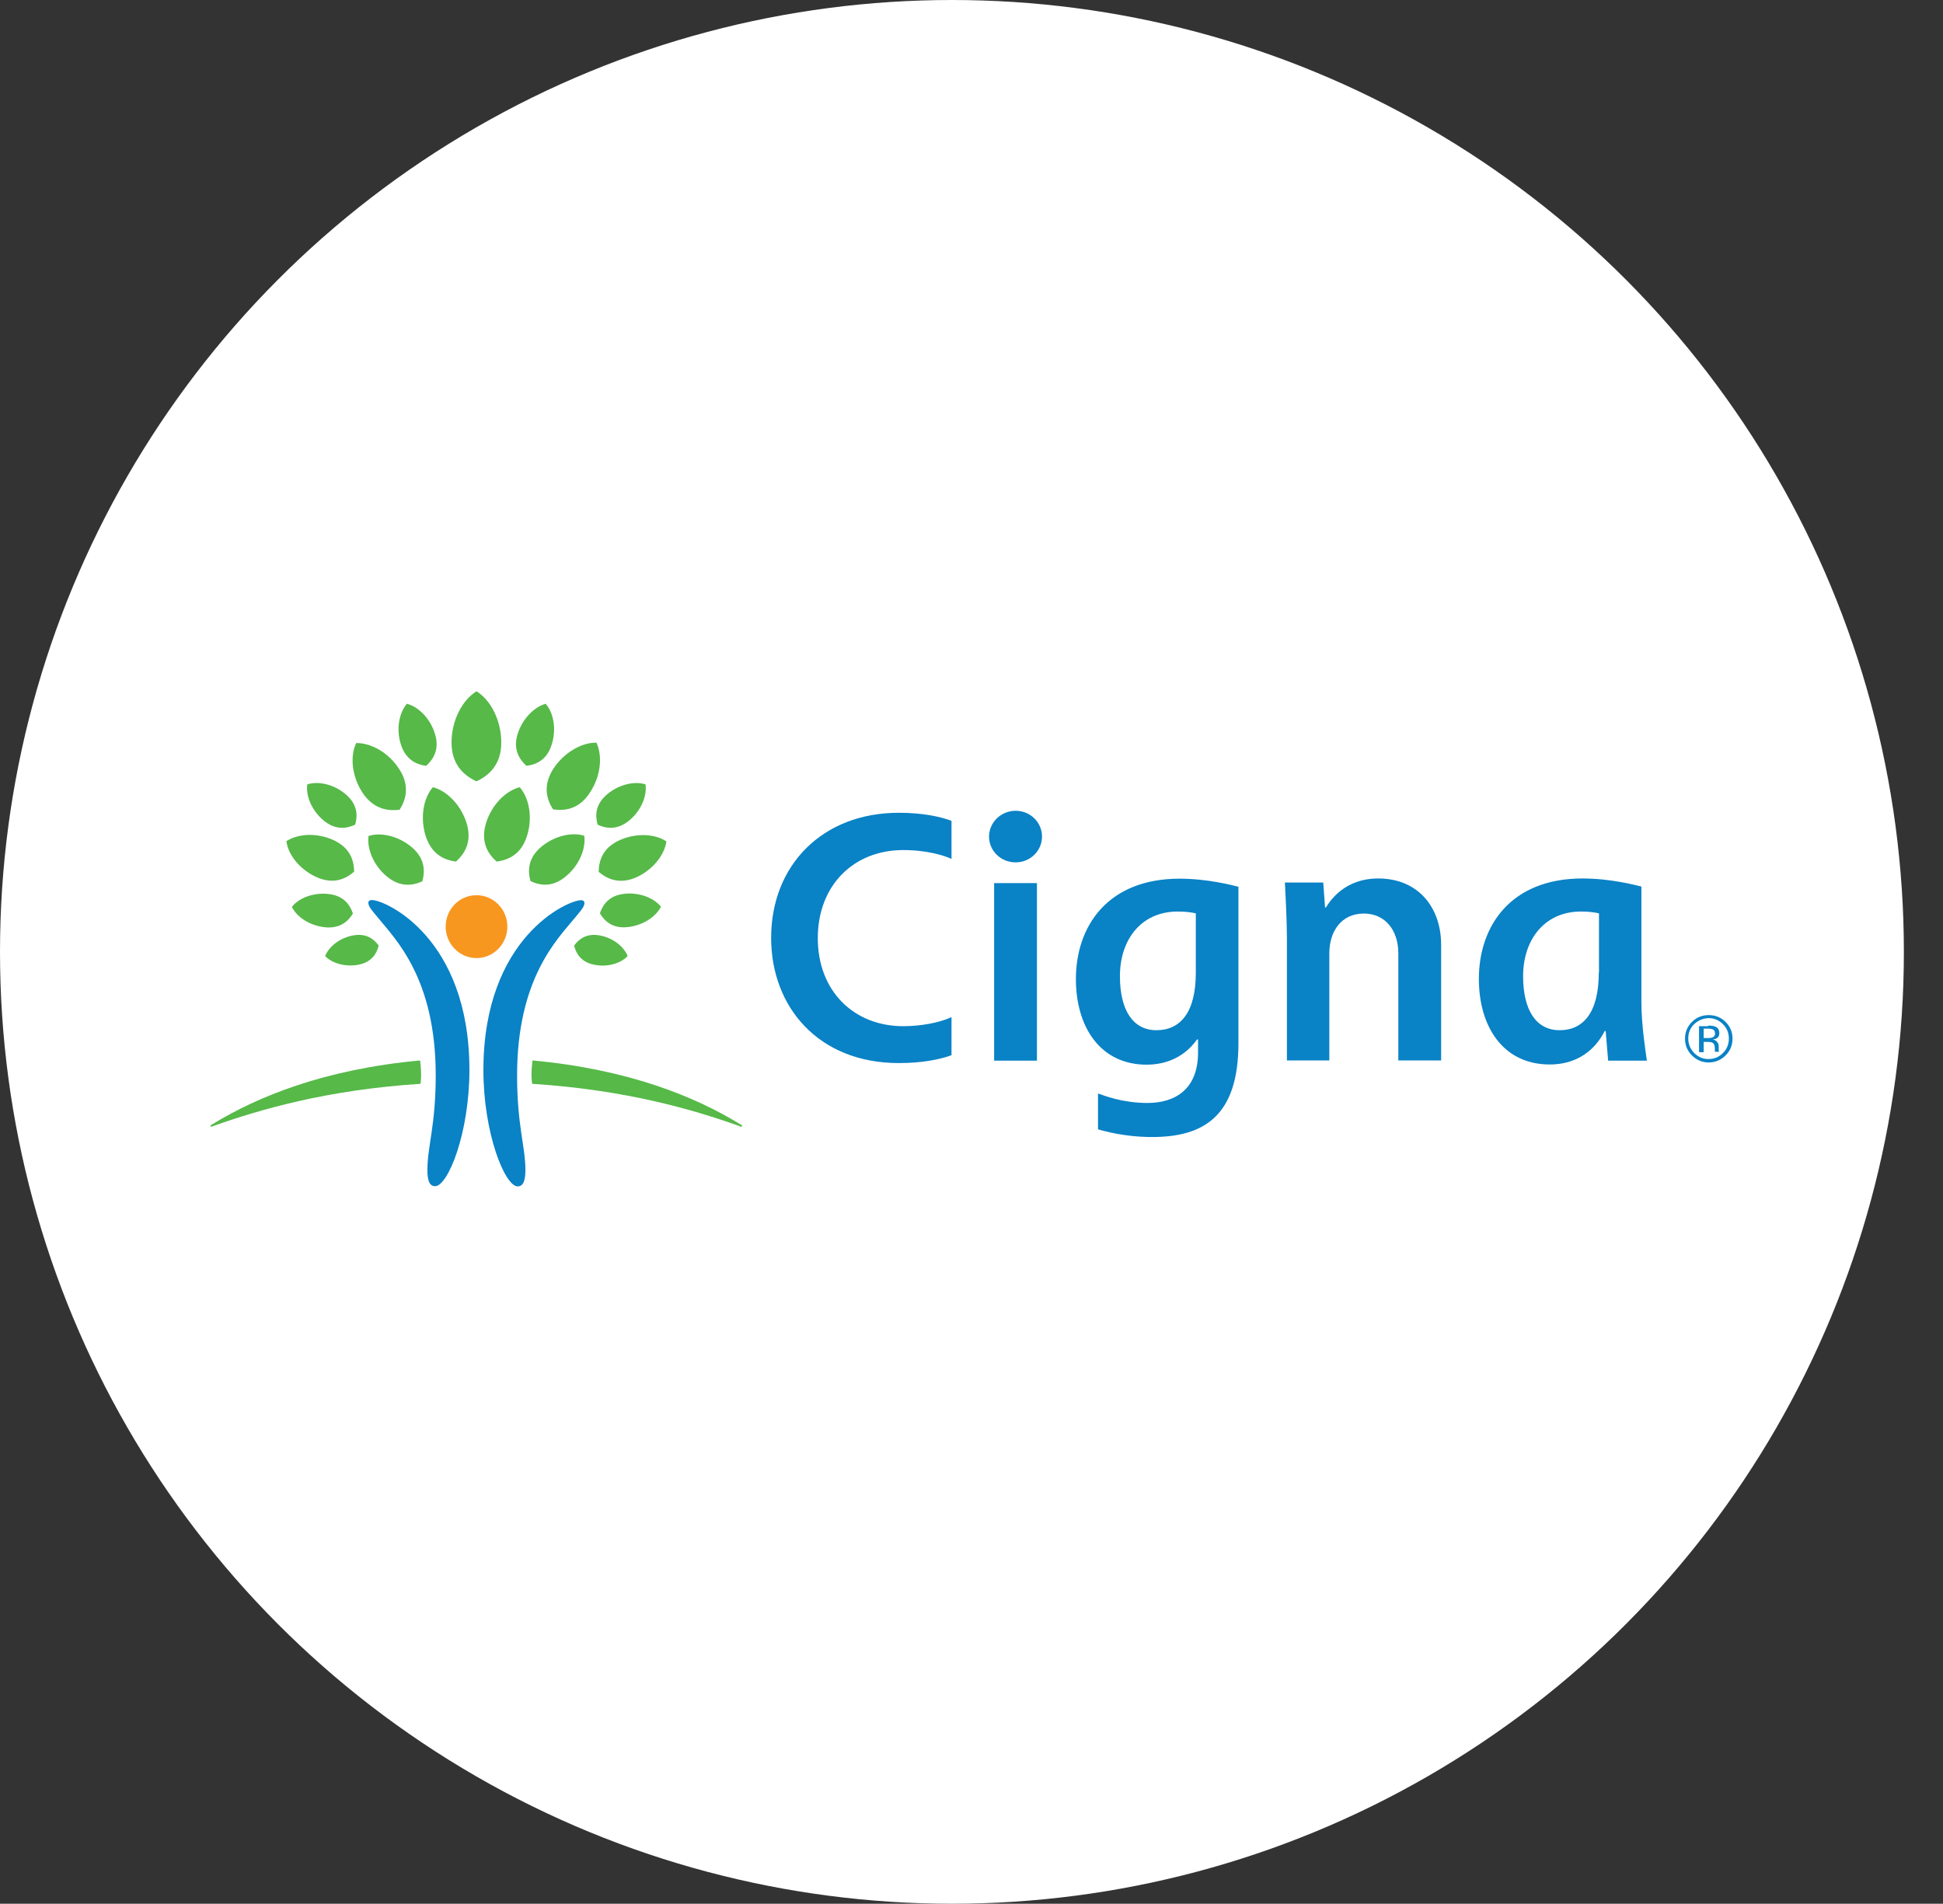 <svg xmlns="http://www.w3.org/2000/svg" width="149" height="146" viewBox="0 0 149 146" fill="none"><rect x="0" y="0" width="149" height="146" fill="#333333" stroke="none"/><circle cx="73" cy="73" r="73" fill="white"></circle><mask id="mask0_954_352" style="mask-type:alpha" maskUnits="userSpaceOnUse" x="1" y="26" width="148" height="94"><rect x="1" y="26" width="148" height="94" fill="#D9D9D9"></rect></mask><g mask="url(#mask0_954_352)"><path d="M44.819 69.257C44.819 69.55 44.508 69.875 44.103 70.369C42.719 72.054 39.653 75.052 39.653 82.486C39.653 86.334 40.291 87.926 40.291 89.734C40.291 90.553 40.12 90.986 39.7 90.986C38.72 90.986 37.07 86.921 37.07 82.068C37.07 71.884 43.543 69.04 44.539 69.04C44.742 69.025 44.819 69.133 44.819 69.257ZM28.528 69.025C29.524 69.025 35.997 71.868 35.997 82.053C35.997 86.921 34.347 90.97 33.367 90.97C32.931 90.97 32.776 90.537 32.776 89.718C32.776 87.91 33.414 86.318 33.414 82.47C33.414 75.037 30.333 72.038 28.964 70.354C28.559 69.859 28.248 69.535 28.248 69.241C28.232 69.133 28.326 69.025 28.528 69.025Z" fill="#0982C6"></path><path d="M34.176 71.065C34.176 72.394 35.234 73.476 36.541 73.476C37.848 73.476 38.907 72.394 38.907 71.065C38.907 69.736 37.848 68.654 36.541 68.654C35.219 68.654 34.176 69.736 34.176 71.065Z" fill="#F8971F"></path><path d="M56.723 86.195C53.362 84.139 48.242 82.007 40.836 81.327C40.82 81.419 40.758 81.96 40.758 82.486C40.758 82.733 40.805 83.058 40.805 83.119C48.04 83.583 53.191 85.113 56.676 86.349C56.738 86.38 56.816 86.411 56.847 86.411C56.878 86.411 56.909 86.38 56.909 86.349C56.925 86.303 56.863 86.272 56.723 86.195ZM40.369 58.732C39.809 58.222 39.327 57.45 39.7 56.275C40.058 55.147 40.929 54.235 41.847 53.972C42.47 54.699 42.672 55.95 42.314 57.079C41.956 58.269 41.132 58.64 40.369 58.732ZM45.831 63.245C45.628 62.55 45.644 61.684 46.562 60.911C47.433 60.185 48.616 59.876 49.503 60.154C49.627 61.066 49.145 62.179 48.274 62.905C47.355 63.678 46.484 63.554 45.831 63.245ZM46.002 70.045C46.235 69.365 46.718 68.669 47.885 68.546C48.989 68.422 50.125 68.84 50.685 69.535C50.281 70.338 49.269 70.972 48.165 71.096C46.998 71.235 46.375 70.663 46.002 70.045ZM44.026 72.518C44.399 72.008 45.006 71.544 46.017 71.745C46.998 71.93 47.838 72.579 48.133 73.321C47.573 73.909 46.546 74.187 45.566 73.986C44.555 73.785 44.181 73.136 44.026 72.518ZM38.082 66.073C37.397 65.47 36.837 64.543 37.273 63.121C37.693 61.761 38.735 60.664 39.856 60.37C40.602 61.236 40.851 62.735 40.416 64.095C39.98 65.517 38.984 65.965 38.082 66.073ZM40.68 67.572C40.462 66.784 40.478 65.81 41.505 64.945C42.485 64.126 43.823 63.786 44.804 64.095C44.944 65.115 44.399 66.367 43.419 67.186C42.392 68.067 41.427 67.928 40.68 67.572ZM42.407 62.07C41.91 61.282 41.614 60.231 42.439 58.949C43.232 57.743 44.57 56.94 45.737 56.955C46.235 58.021 46.048 59.551 45.255 60.757C44.43 62.055 43.341 62.209 42.407 62.07ZM45.908 66.861C45.924 65.996 46.22 65.022 47.511 64.435C48.74 63.879 50.203 63.925 51.105 64.528C50.95 65.609 50.032 66.722 48.803 67.279C47.511 67.85 46.562 67.418 45.908 66.861ZM34.627 56.94C34.627 55.301 35.405 53.725 36.541 53.014C37.677 53.725 38.44 55.301 38.44 56.94C38.44 58.655 37.49 59.474 36.541 59.922C35.577 59.474 34.627 58.655 34.627 56.94ZM16.142 86.349C16.142 86.38 16.158 86.411 16.204 86.411C16.235 86.411 16.298 86.38 16.375 86.349C19.861 85.113 25.027 83.583 32.247 83.119C32.262 83.058 32.293 82.733 32.293 82.486C32.293 81.96 32.231 81.419 32.216 81.327C24.809 82.007 19.69 84.139 16.329 86.195C16.204 86.272 16.142 86.303 16.142 86.349ZM30.737 57.079C30.38 55.95 30.582 54.699 31.204 53.972C32.138 54.22 33.009 55.147 33.352 56.275C33.725 57.45 33.243 58.222 32.682 58.732C31.936 58.64 31.111 58.269 30.737 57.079ZM24.794 62.905C23.922 62.163 23.44 61.066 23.564 60.154C24.451 59.876 25.634 60.169 26.505 60.911C27.423 61.684 27.439 62.55 27.236 63.245C26.567 63.554 25.712 63.678 24.794 62.905ZM24.902 71.111C23.782 70.988 22.771 70.354 22.382 69.55C22.942 68.84 24.078 68.438 25.183 68.561C26.349 68.685 26.832 69.38 27.065 70.06C26.692 70.663 26.069 71.235 24.902 71.111ZM27.485 73.986C26.505 74.171 25.478 73.893 24.933 73.321C25.229 72.579 26.069 71.93 27.05 71.745C28.077 71.544 28.668 72.008 29.041 72.518C28.886 73.136 28.512 73.785 27.485 73.986ZM32.636 64.095C32.216 62.735 32.449 61.236 33.196 60.37C34.316 60.664 35.359 61.777 35.779 63.121C36.215 64.543 35.654 65.455 34.97 66.073C34.067 65.965 33.087 65.517 32.636 64.095ZM29.648 67.201C28.668 66.382 28.123 65.13 28.263 64.11C29.259 63.801 30.582 64.141 31.562 64.96C32.589 65.826 32.605 66.799 32.387 67.588C31.64 67.928 30.675 68.067 29.648 67.201ZM27.797 60.788C27.003 59.582 26.816 58.037 27.314 56.986C28.497 56.971 29.835 57.759 30.613 58.98C31.438 60.247 31.142 61.313 30.644 62.101C29.726 62.209 28.637 62.055 27.797 60.788ZM24.264 67.263C23.035 66.707 22.102 65.594 21.962 64.512C22.88 63.91 24.327 63.863 25.556 64.419C26.847 65.007 27.143 65.98 27.159 66.846C26.505 67.418 25.556 67.85 24.264 67.263Z" fill="#56B948"></path><path d="M98.688 81.342V71.915C98.688 70.648 98.564 68.237 98.533 67.68H101.473L101.613 69.597H101.676C102.018 69.056 103.123 67.371 105.69 67.371C108.787 67.371 110.514 69.628 110.514 72.456V81.327H107.231V73.105C107.231 71.374 106.25 70.061 104.585 70.061C102.858 70.061 101.94 71.436 101.94 73.105V81.327H98.688M79.518 67.727H76.235V81.342H79.518V67.727ZM126.292 81.342C126.183 80.585 125.872 78.576 125.872 76.845V67.99C125.358 67.866 123.491 67.371 121.359 67.371C115.804 67.371 113.408 71.065 113.408 75.068C113.408 78.746 115.275 81.636 118.838 81.636C121.452 81.636 122.619 79.951 123.055 79.07H123.133C123.164 79.488 123.289 80.94 123.32 81.342H126.292ZM122.604 74.589C122.604 77.71 121.375 79.008 119.601 79.008C117.811 79.008 116.8 77.494 116.8 74.851C116.8 72.147 118.372 69.906 121.25 69.906C121.841 69.906 122.262 69.968 122.619 70.045V74.589H122.604ZM72.967 78.004C72.081 78.421 70.649 78.7 69.264 78.7C65.499 78.7 62.713 76.026 62.713 71.946C62.713 67.897 65.468 65.192 69.264 65.192C71.147 65.192 72.485 65.641 72.967 65.872V62.951C72.143 62.642 70.805 62.333 68.922 62.333C63.071 62.333 59.135 66.351 59.135 71.93C59.135 77.216 62.76 81.528 68.922 81.528C70.727 81.528 72.081 81.249 72.967 80.925V78.004ZM91.873 79.704V80.724C91.873 83.506 90.146 84.588 87.998 84.588C86.069 84.588 84.653 84.016 84.202 83.861V86.612C84.575 86.705 86.131 87.199 88.356 87.199C92.324 87.199 94.969 85.577 94.969 80.013V68.005C94.456 67.881 92.604 67.387 90.457 67.387C84.902 67.387 82.506 71.08 82.506 75.083C82.506 78.761 84.373 81.651 87.936 81.651C90.286 81.651 91.422 80.245 91.795 79.719H91.873V79.704ZM91.702 74.589C91.702 77.71 90.472 79.008 88.683 79.008C86.894 79.008 85.882 77.494 85.882 74.851C85.882 72.147 87.438 69.906 90.332 69.906C90.924 69.906 91.344 69.968 91.702 70.045V74.589ZM75.846 64.157C75.846 65.254 76.749 66.135 77.884 66.135C79.005 66.135 79.907 65.254 79.907 64.157C79.907 63.06 79.005 62.179 77.884 62.179C76.764 62.179 75.846 63.075 75.846 64.157Z" fill="#0982C6"></path><path d="M132.329 80.941C131.971 81.296 131.535 81.481 131.037 81.481C130.524 81.481 130.104 81.296 129.746 80.941C129.388 80.585 129.217 80.152 129.217 79.658C129.217 79.163 129.388 78.731 129.746 78.375C130.104 78.02 130.524 77.85 131.037 77.85C131.535 77.85 131.971 78.02 132.329 78.375C132.687 78.731 132.858 79.148 132.858 79.658C132.858 80.152 132.687 80.585 132.329 80.941ZM129.917 78.545C129.606 78.854 129.466 79.21 129.466 79.642C129.466 80.075 129.621 80.446 129.917 80.755C130.228 81.064 130.586 81.219 131.022 81.219C131.458 81.219 131.831 81.064 132.127 80.755C132.438 80.446 132.578 80.075 132.578 79.642C132.578 79.21 132.422 78.839 132.127 78.545C131.815 78.236 131.442 78.081 131.022 78.081C130.602 78.097 130.228 78.251 129.917 78.545ZM130.991 78.653C131.24 78.653 131.426 78.684 131.535 78.731C131.738 78.808 131.847 78.978 131.847 79.24C131.847 79.426 131.784 79.55 131.644 79.627C131.582 79.673 131.473 79.704 131.349 79.72C131.504 79.751 131.613 79.812 131.691 79.921C131.769 80.029 131.8 80.121 131.8 80.23V80.369C131.8 80.415 131.8 80.461 131.8 80.523C131.8 80.57 131.815 80.616 131.815 80.631L131.831 80.662H131.504V80.647V80.631V80.57V80.415C131.504 80.183 131.442 80.029 131.318 79.967C131.24 79.921 131.115 79.905 130.929 79.905H130.648V80.693H130.291V78.7H130.991V78.653ZM131.38 78.962C131.286 78.916 131.146 78.885 130.944 78.885H130.648V79.611H130.975C131.131 79.611 131.24 79.596 131.318 79.565C131.458 79.503 131.52 79.41 131.52 79.256C131.504 79.117 131.473 79.009 131.38 78.962Z" fill="#0982C6"></path></g></svg>